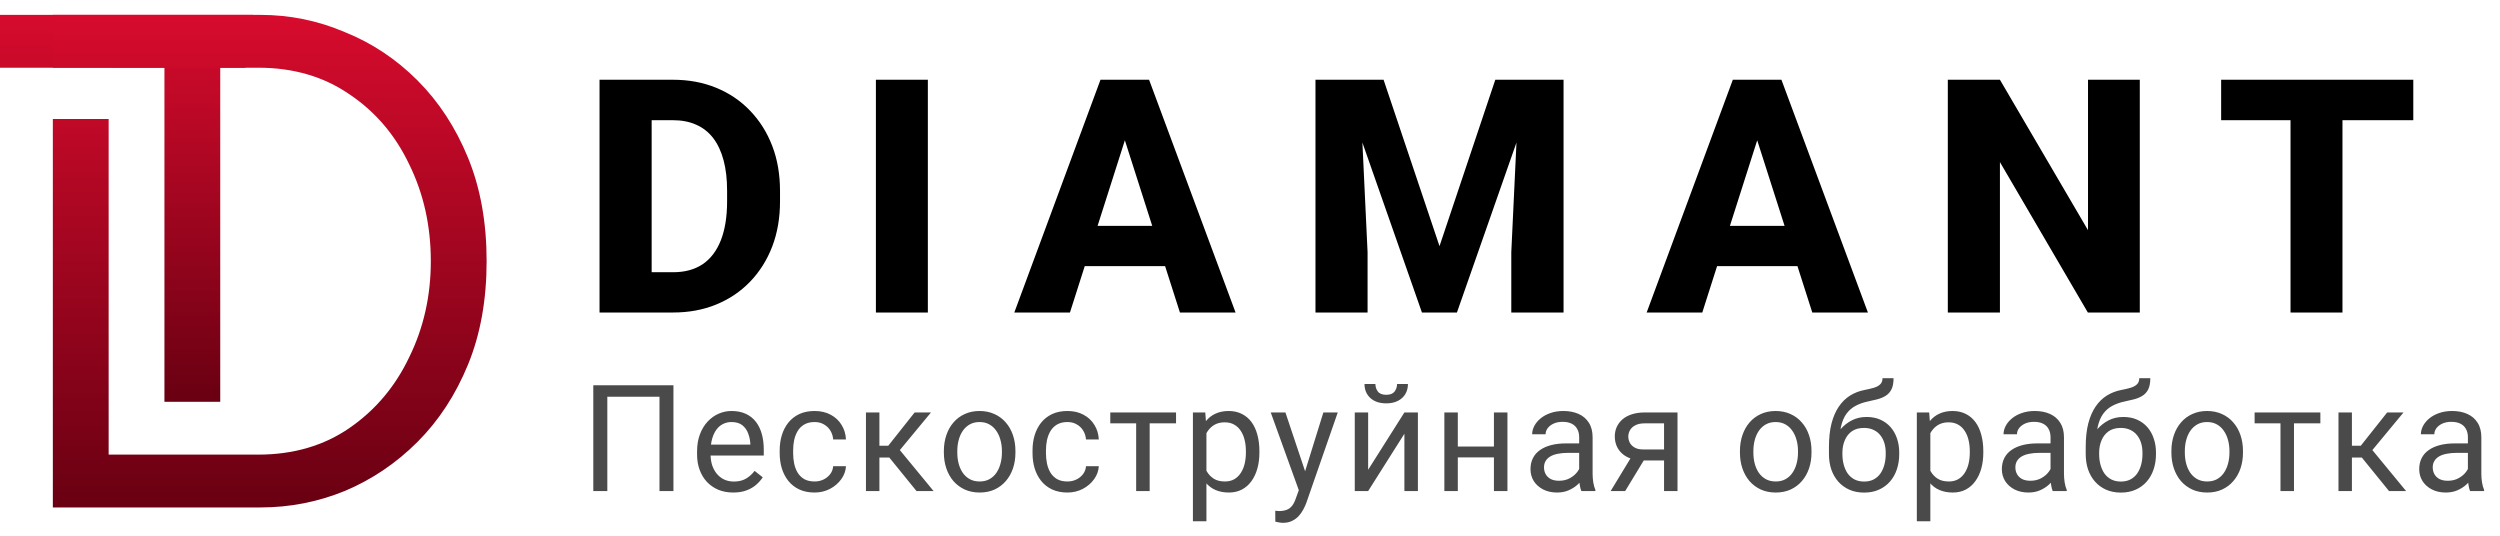 <?xml version="1.0" encoding="UTF-8"?> <svg xmlns="http://www.w3.org/2000/svg" width="168" height="36" viewBox="0 0 168 36" fill="none"><path d="M45.241 21H41.804L41.825 18.293H45.241C46.022 18.293 46.681 18.114 47.218 17.756C47.755 17.391 48.163 16.854 48.442 16.145C48.722 15.428 48.861 14.558 48.861 13.534V12.815C48.861 12.041 48.783 11.361 48.625 10.773C48.467 10.179 48.235 9.681 47.927 9.28C47.619 8.879 47.236 8.578 46.777 8.378C46.326 8.177 45.807 8.077 45.22 8.077H41.739V5.359H45.22C46.28 5.359 47.246 5.538 48.12 5.896C49.001 6.255 49.76 6.767 50.398 7.433C51.042 8.099 51.54 8.886 51.891 9.796C52.242 10.705 52.417 11.719 52.417 12.836V13.534C52.417 14.644 52.242 15.658 51.891 16.574C51.54 17.484 51.042 18.271 50.398 18.938C49.76 19.596 49.005 20.105 48.131 20.463C47.257 20.821 46.294 21 45.241 21ZM43.791 5.359V21H40.289V5.359H43.791ZM62.352 5.359V21H58.861V5.359H62.352ZM75.94 8.335L71.901 21H68.162L73.953 5.359H76.316L75.94 8.335ZM79.291 21L75.242 8.335L74.823 5.359H77.218L83.03 21H79.291ZM79.12 15.178V17.885H70.966V15.178H79.12ZM90.075 5.359H92.976L96.735 16.542L100.484 5.359H103.385L97.906 21H95.554L90.075 5.359ZM88.4 5.359H91.354L91.901 16.95V21H88.4V5.359ZM102.106 5.359H105.071V21H101.559V16.95L102.106 5.359ZM118.433 8.335L114.394 21H110.656L116.446 5.359H118.809L118.433 8.335ZM121.785 21L117.735 8.335L117.316 5.359H119.712L125.523 21H121.785ZM121.613 15.178V17.885H113.46V15.178H121.613ZM143.794 5.359V21H140.303L134.395 10.892V21H130.893V5.359H134.395L140.314 15.468V5.359H143.794ZM157.414 5.359V21H153.923V5.359H157.414ZM162.173 5.359V8.077H149.261V5.359H162.173Z" fill="black"></path><path d="M45.255 25.891V33H44.317V26.662H40.812V33H39.869V25.891H45.255ZM49.27 33.098C48.902 33.098 48.568 33.036 48.269 32.912C47.972 32.785 47.717 32.608 47.502 32.38C47.29 32.152 47.128 31.882 47.014 31.569C46.9 31.257 46.843 30.915 46.843 30.544V30.339C46.843 29.909 46.906 29.527 47.033 29.191C47.16 28.853 47.333 28.566 47.551 28.332C47.769 28.098 48.016 27.92 48.293 27.8C48.57 27.679 48.856 27.619 49.152 27.619C49.53 27.619 49.855 27.684 50.129 27.814C50.406 27.945 50.632 28.127 50.808 28.361C50.983 28.592 51.114 28.866 51.198 29.182C51.283 29.494 51.325 29.836 51.325 30.207V30.612H47.38V29.875H50.422V29.807C50.409 29.572 50.36 29.344 50.275 29.123C50.194 28.902 50.064 28.719 49.885 28.576C49.706 28.433 49.462 28.361 49.152 28.361C48.947 28.361 48.758 28.405 48.586 28.493C48.413 28.578 48.265 28.705 48.142 28.874C48.018 29.043 47.922 29.25 47.853 29.494C47.785 29.738 47.751 30.02 47.751 30.339V30.544C47.751 30.795 47.785 31.031 47.853 31.252C47.925 31.47 48.028 31.662 48.161 31.828C48.298 31.994 48.462 32.124 48.654 32.219C48.85 32.313 49.071 32.36 49.318 32.36C49.637 32.36 49.908 32.295 50.129 32.165C50.35 32.035 50.544 31.861 50.71 31.643L51.257 32.077C51.143 32.25 50.998 32.414 50.822 32.57C50.647 32.727 50.43 32.853 50.173 32.951C49.919 33.049 49.618 33.098 49.27 33.098ZM54.744 32.355C54.959 32.355 55.158 32.312 55.34 32.224C55.522 32.136 55.672 32.015 55.789 31.862C55.906 31.706 55.973 31.529 55.989 31.33H56.849C56.832 31.643 56.727 31.934 56.531 32.204C56.339 32.471 56.087 32.688 55.774 32.853C55.462 33.016 55.118 33.098 54.744 33.098C54.347 33.098 54 33.028 53.704 32.888C53.411 32.748 53.167 32.556 52.972 32.312C52.78 32.067 52.635 31.787 52.537 31.472C52.443 31.153 52.395 30.816 52.395 30.461V30.256C52.395 29.901 52.443 29.566 52.537 29.25C52.635 28.931 52.78 28.649 52.972 28.405C53.167 28.161 53.411 27.969 53.704 27.829C54 27.689 54.347 27.619 54.744 27.619C55.158 27.619 55.519 27.704 55.828 27.873C56.137 28.039 56.38 28.267 56.556 28.557C56.735 28.843 56.832 29.169 56.849 29.533H55.989C55.973 29.315 55.911 29.118 55.804 28.942C55.7 28.767 55.556 28.627 55.374 28.523C55.195 28.415 54.985 28.361 54.744 28.361C54.467 28.361 54.235 28.417 54.046 28.527C53.86 28.635 53.712 28.781 53.602 28.967C53.494 29.149 53.416 29.352 53.367 29.577C53.322 29.799 53.299 30.025 53.299 30.256V30.461C53.299 30.692 53.322 30.92 53.367 31.145C53.413 31.369 53.489 31.573 53.597 31.755C53.707 31.937 53.855 32.084 54.041 32.194C54.23 32.302 54.464 32.355 54.744 32.355ZM59.096 27.717V33H58.192V27.717H59.096ZM62.562 27.717L60.058 30.744H58.793L58.656 29.953H59.691L61.464 27.717H62.562ZM61.591 33L59.648 30.607L60.228 29.953L62.738 33H61.591ZM63.428 30.417V30.305C63.428 29.924 63.483 29.571 63.594 29.245C63.704 28.916 63.864 28.631 64.072 28.391C64.281 28.146 64.533 27.958 64.829 27.824C65.125 27.688 65.457 27.619 65.825 27.619C66.196 27.619 66.53 27.688 66.826 27.824C67.126 27.958 67.38 28.146 67.588 28.391C67.799 28.631 67.961 28.916 68.071 29.245C68.182 29.571 68.237 29.924 68.237 30.305V30.417C68.237 30.798 68.182 31.151 68.071 31.477C67.961 31.802 67.799 32.087 67.588 32.331C67.38 32.572 67.127 32.761 66.831 32.898C66.538 33.031 66.206 33.098 65.835 33.098C65.464 33.098 65.13 33.031 64.834 32.898C64.538 32.761 64.284 32.572 64.072 32.331C63.864 32.087 63.704 31.802 63.594 31.477C63.483 31.151 63.428 30.798 63.428 30.417ZM64.331 30.305V30.417C64.331 30.681 64.362 30.93 64.424 31.164C64.486 31.395 64.579 31.6 64.702 31.779C64.829 31.958 64.987 32.1 65.176 32.204C65.365 32.305 65.584 32.355 65.835 32.355C66.082 32.355 66.299 32.305 66.484 32.204C66.673 32.1 66.829 31.958 66.953 31.779C67.077 31.6 67.17 31.395 67.231 31.164C67.296 30.93 67.329 30.681 67.329 30.417V30.305C67.329 30.044 67.296 29.799 67.231 29.567C67.17 29.333 67.075 29.126 66.948 28.947C66.825 28.765 66.668 28.622 66.48 28.518C66.294 28.413 66.076 28.361 65.825 28.361C65.578 28.361 65.36 28.413 65.171 28.518C64.985 28.622 64.829 28.765 64.702 28.947C64.579 29.126 64.486 29.333 64.424 29.567C64.362 29.799 64.331 30.044 64.331 30.305ZM71.734 32.355C71.949 32.355 72.148 32.312 72.33 32.224C72.512 32.136 72.662 32.015 72.779 31.862C72.897 31.706 72.963 31.529 72.98 31.33H73.839C73.823 31.643 73.717 31.934 73.522 32.204C73.329 32.471 73.077 32.688 72.765 32.853C72.452 33.016 72.109 33.098 71.734 33.098C71.337 33.098 70.991 33.028 70.694 32.888C70.401 32.748 70.157 32.556 69.962 32.312C69.77 32.067 69.625 31.787 69.527 31.472C69.433 31.153 69.386 30.816 69.386 30.461V30.256C69.386 29.901 69.433 29.566 69.527 29.25C69.625 28.931 69.77 28.649 69.962 28.405C70.157 28.161 70.401 27.969 70.694 27.829C70.991 27.689 71.337 27.619 71.734 27.619C72.148 27.619 72.509 27.704 72.818 27.873C73.128 28.039 73.37 28.267 73.546 28.557C73.725 28.843 73.823 29.169 73.839 29.533H72.98C72.963 29.315 72.901 29.118 72.794 28.942C72.69 28.767 72.546 28.627 72.364 28.523C72.185 28.415 71.975 28.361 71.734 28.361C71.458 28.361 71.225 28.417 71.036 28.527C70.851 28.635 70.703 28.781 70.592 28.967C70.484 29.149 70.406 29.352 70.357 29.577C70.312 29.799 70.289 30.025 70.289 30.256V30.461C70.289 30.692 70.312 30.92 70.357 31.145C70.403 31.369 70.48 31.573 70.587 31.755C70.698 31.937 70.846 32.084 71.031 32.194C71.22 32.302 71.454 32.355 71.734 32.355ZM77.258 27.717V33H76.35V27.717H77.258ZM79.03 27.717V28.449H74.611V27.717H79.03ZM81.072 28.732V35.031H80.164V27.717H80.994L81.072 28.732ZM84.632 30.314V30.417C84.632 30.801 84.586 31.158 84.495 31.486C84.404 31.812 84.27 32.095 84.095 32.336C83.922 32.577 83.709 32.764 83.455 32.898C83.201 33.031 82.91 33.098 82.581 33.098C82.246 33.098 81.95 33.042 81.692 32.932C81.435 32.821 81.217 32.66 81.038 32.448C80.859 32.237 80.716 31.983 80.608 31.686C80.504 31.39 80.433 31.057 80.394 30.686V30.139C80.433 29.748 80.506 29.398 80.613 29.089C80.721 28.78 80.862 28.516 81.038 28.298C81.217 28.076 81.434 27.909 81.688 27.795C81.941 27.678 82.234 27.619 82.566 27.619C82.898 27.619 83.193 27.684 83.45 27.814C83.707 27.941 83.924 28.124 84.1 28.361C84.275 28.599 84.407 28.884 84.495 29.216C84.586 29.545 84.632 29.911 84.632 30.314ZM83.724 30.417V30.314C83.724 30.051 83.696 29.803 83.641 29.572C83.585 29.338 83.499 29.133 83.382 28.957C83.268 28.778 83.121 28.638 82.942 28.537C82.763 28.433 82.55 28.381 82.303 28.381C82.075 28.381 81.876 28.42 81.707 28.498C81.541 28.576 81.399 28.682 81.282 28.815C81.165 28.946 81.069 29.095 80.994 29.265C80.922 29.431 80.869 29.603 80.833 29.782V31.047C80.898 31.275 80.989 31.49 81.106 31.691C81.224 31.89 81.38 32.051 81.575 32.175C81.77 32.295 82.016 32.355 82.312 32.355C82.557 32.355 82.767 32.305 82.942 32.204C83.121 32.1 83.268 31.958 83.382 31.779C83.499 31.6 83.585 31.395 83.641 31.164C83.696 30.93 83.724 30.681 83.724 30.417ZM87.46 32.453L88.93 27.717H89.897L87.777 33.815C87.728 33.946 87.663 34.086 87.582 34.235C87.504 34.388 87.403 34.533 87.279 34.67C87.156 34.807 87.006 34.917 86.83 35.002C86.658 35.09 86.451 35.134 86.21 35.134C86.138 35.134 86.047 35.124 85.936 35.105C85.826 35.085 85.748 35.069 85.702 35.056L85.697 34.323C85.723 34.327 85.764 34.33 85.819 34.333C85.878 34.34 85.919 34.343 85.941 34.343C86.147 34.343 86.321 34.315 86.464 34.26C86.607 34.208 86.728 34.118 86.825 33.991C86.926 33.867 87.012 33.697 87.084 33.478L87.46 32.453ZM86.381 27.717L87.753 31.818L87.987 32.77L87.338 33.102L85.394 27.717H86.381ZM91.939 31.569L94.375 27.717H95.283V33H94.375V29.148L91.939 33H91.04V27.717H91.939V31.569ZM93.882 25.803H94.614C94.614 26.057 94.556 26.283 94.439 26.481C94.321 26.677 94.154 26.83 93.936 26.94C93.717 27.051 93.459 27.106 93.159 27.106C92.707 27.106 92.349 26.986 92.085 26.745C91.825 26.501 91.694 26.187 91.694 25.803H92.427C92.427 25.995 92.482 26.164 92.593 26.311C92.704 26.457 92.892 26.53 93.159 26.53C93.42 26.53 93.605 26.457 93.716 26.311C93.826 26.164 93.882 25.995 93.882 25.803ZM100.567 30.007V30.739H97.774V30.007H100.567ZM97.965 27.717V33H97.061V27.717H97.965ZM101.3 27.717V33H100.392V27.717H101.3ZM106.12 32.097V29.377C106.12 29.169 106.078 28.988 105.993 28.835C105.912 28.679 105.788 28.558 105.622 28.474C105.456 28.389 105.251 28.347 105.007 28.347C104.779 28.347 104.579 28.386 104.406 28.464C104.237 28.542 104.104 28.645 104.006 28.771C103.911 28.898 103.864 29.035 103.864 29.182H102.961C102.961 28.993 103.01 28.806 103.107 28.62C103.205 28.435 103.345 28.267 103.527 28.117C103.713 27.964 103.934 27.844 104.191 27.756C104.452 27.665 104.742 27.619 105.061 27.619C105.445 27.619 105.783 27.684 106.076 27.814C106.372 27.945 106.604 28.142 106.77 28.405C106.939 28.666 107.023 28.993 107.023 29.387V31.848C107.023 32.023 107.038 32.211 107.067 32.409C107.1 32.608 107.147 32.779 107.209 32.922V33H106.267C106.221 32.896 106.185 32.758 106.159 32.585C106.133 32.409 106.12 32.246 106.12 32.097ZM106.276 29.797L106.286 30.432H105.373C105.116 30.432 104.886 30.453 104.685 30.495C104.483 30.534 104.313 30.594 104.177 30.676C104.04 30.757 103.936 30.86 103.864 30.983C103.793 31.104 103.757 31.245 103.757 31.408C103.757 31.574 103.794 31.726 103.869 31.862C103.944 31.999 104.056 32.108 104.206 32.19C104.359 32.268 104.546 32.307 104.768 32.307C105.044 32.307 105.288 32.248 105.5 32.131C105.712 32.014 105.879 31.87 106.003 31.701C106.13 31.532 106.198 31.367 106.208 31.208L106.594 31.643C106.571 31.779 106.509 31.931 106.408 32.097C106.307 32.263 106.172 32.422 106.003 32.575C105.837 32.725 105.638 32.85 105.407 32.951C105.179 33.049 104.922 33.098 104.636 33.098C104.278 33.098 103.964 33.028 103.693 32.888C103.426 32.748 103.218 32.56 103.068 32.326C102.922 32.089 102.849 31.823 102.849 31.53C102.849 31.247 102.904 30.998 103.015 30.783C103.125 30.565 103.285 30.384 103.493 30.241C103.701 30.095 103.952 29.984 104.245 29.909C104.538 29.834 104.865 29.797 105.227 29.797H106.276ZM109.764 30.48H110.74L109.212 33H108.235L109.764 30.48ZM110.521 27.717H112.728V33H111.824V28.449H110.521C110.263 28.449 110.053 28.493 109.891 28.581C109.728 28.666 109.609 28.776 109.534 28.913C109.459 29.05 109.422 29.191 109.422 29.338C109.422 29.481 109.456 29.619 109.524 29.753C109.593 29.883 109.7 29.991 109.847 30.075C109.993 30.16 110.182 30.202 110.413 30.202H112.068V30.944H110.413C110.11 30.944 109.842 30.904 109.607 30.822C109.373 30.741 109.174 30.629 109.012 30.485C108.849 30.339 108.725 30.168 108.641 29.973C108.556 29.774 108.514 29.559 108.514 29.328C108.514 29.097 108.558 28.884 108.646 28.689C108.737 28.493 108.867 28.322 109.036 28.176C109.209 28.029 109.419 27.917 109.666 27.839C109.917 27.758 110.201 27.717 110.521 27.717ZM116.924 30.417V30.305C116.924 29.924 116.979 29.571 117.09 29.245C117.201 28.916 117.36 28.631 117.568 28.391C117.777 28.146 118.029 27.958 118.325 27.824C118.621 27.688 118.953 27.619 119.321 27.619C119.692 27.619 120.026 27.688 120.322 27.824C120.622 27.958 120.876 28.146 121.084 28.391C121.296 28.631 121.457 28.916 121.567 29.245C121.678 29.571 121.733 29.924 121.733 30.305V30.417C121.733 30.798 121.678 31.151 121.567 31.477C121.457 31.802 121.296 32.087 121.084 32.331C120.876 32.572 120.623 32.761 120.327 32.898C120.034 33.031 119.702 33.098 119.331 33.098C118.96 33.098 118.626 33.031 118.33 32.898C118.034 32.761 117.78 32.572 117.568 32.331C117.36 32.087 117.201 31.802 117.09 31.477C116.979 31.151 116.924 30.798 116.924 30.417ZM117.827 30.305V30.417C117.827 30.681 117.858 30.93 117.92 31.164C117.982 31.395 118.075 31.6 118.198 31.779C118.325 31.958 118.483 32.1 118.672 32.204C118.861 32.305 119.08 32.355 119.331 32.355C119.578 32.355 119.795 32.305 119.98 32.204C120.169 32.1 120.326 31.958 120.449 31.779C120.573 31.6 120.666 31.395 120.728 31.164C120.793 30.93 120.825 30.681 120.825 30.417V30.305C120.825 30.044 120.793 29.799 120.728 29.567C120.666 29.333 120.571 29.126 120.444 28.947C120.321 28.765 120.164 28.622 119.976 28.518C119.79 28.413 119.572 28.361 119.321 28.361C119.074 28.361 118.856 28.413 118.667 28.518C118.481 28.622 118.325 28.765 118.198 28.947C118.075 29.126 117.982 29.333 117.92 29.567C117.858 29.799 117.827 30.044 117.827 30.305ZM126.505 25.417H127.247C127.247 25.736 127.198 25.99 127.101 26.179C127.003 26.364 126.869 26.508 126.7 26.608C126.534 26.709 126.345 26.786 126.134 26.838C125.925 26.89 125.709 26.94 125.484 26.989C125.204 27.048 124.944 27.141 124.703 27.268C124.465 27.391 124.26 27.567 124.088 27.795C123.919 28.023 123.793 28.319 123.712 28.684C123.634 29.048 123.613 29.499 123.648 30.036V30.485H122.906V30.036C122.906 29.434 122.963 28.908 123.077 28.459C123.194 28.01 123.359 27.631 123.57 27.321C123.782 27.012 124.033 26.766 124.322 26.584C124.615 26.402 124.938 26.276 125.289 26.208C125.543 26.159 125.761 26.107 125.943 26.052C126.126 25.993 126.264 25.915 126.358 25.817C126.456 25.72 126.505 25.586 126.505 25.417ZM125.436 28.02C125.781 28.02 126.088 28.08 126.358 28.2C126.629 28.321 126.858 28.488 127.047 28.703C127.236 28.918 127.379 29.172 127.477 29.465C127.577 29.755 127.628 30.07 127.628 30.412V30.52C127.628 30.887 127.574 31.229 127.467 31.545C127.363 31.857 127.208 32.131 127.003 32.365C126.801 32.596 126.554 32.777 126.261 32.907C125.971 33.037 125.641 33.102 125.27 33.102C124.898 33.102 124.566 33.037 124.273 32.907C123.984 32.777 123.736 32.596 123.531 32.365C123.326 32.131 123.17 31.857 123.062 31.545C122.958 31.229 122.906 30.887 122.906 30.52V30.412C122.906 30.331 122.921 30.251 122.95 30.173C122.979 30.095 123.015 30.015 123.058 29.934C123.103 29.852 123.144 29.766 123.18 29.675C123.3 29.382 123.465 29.11 123.673 28.859C123.884 28.609 124.137 28.407 124.43 28.254C124.726 28.098 125.061 28.02 125.436 28.02ZM125.26 28.757C124.928 28.757 124.654 28.833 124.439 28.986C124.228 29.139 124.07 29.343 123.966 29.597C123.862 29.847 123.81 30.119 123.81 30.412V30.52C123.81 30.767 123.839 31.001 123.897 31.223C123.956 31.444 124.044 31.641 124.161 31.814C124.282 31.983 124.433 32.116 124.615 32.214C124.801 32.312 125.019 32.36 125.27 32.36C125.52 32.36 125.737 32.312 125.919 32.214C126.101 32.116 126.251 31.983 126.368 31.814C126.485 31.641 126.573 31.444 126.632 31.223C126.69 31.001 126.72 30.767 126.72 30.52V30.412C126.72 30.191 126.69 29.981 126.632 29.782C126.573 29.584 126.484 29.408 126.363 29.255C126.246 29.102 126.095 28.981 125.909 28.894C125.727 28.802 125.51 28.757 125.26 28.757ZM129.719 28.732V35.031H128.811V27.717H129.641L129.719 28.732ZM133.278 30.314V30.417C133.278 30.801 133.233 31.158 133.142 31.486C133.05 31.812 132.917 32.095 132.741 32.336C132.569 32.577 132.355 32.764 132.102 32.898C131.848 33.031 131.556 33.098 131.228 33.098C130.892 33.098 130.596 33.042 130.339 32.932C130.082 32.821 129.864 32.66 129.685 32.448C129.506 32.237 129.362 31.983 129.255 31.686C129.151 31.39 129.079 31.057 129.04 30.686V30.139C129.079 29.748 129.152 29.398 129.26 29.089C129.367 28.78 129.509 28.516 129.685 28.298C129.864 28.076 130.08 27.909 130.334 27.795C130.588 27.678 130.881 27.619 131.213 27.619C131.545 27.619 131.84 27.684 132.097 27.814C132.354 27.941 132.57 28.124 132.746 28.361C132.922 28.599 133.054 28.884 133.142 29.216C133.233 29.545 133.278 29.911 133.278 30.314ZM132.37 30.417V30.314C132.37 30.051 132.342 29.803 132.287 29.572C132.232 29.338 132.146 29.133 132.028 28.957C131.914 28.778 131.768 28.638 131.589 28.537C131.41 28.433 131.197 28.381 130.949 28.381C130.721 28.381 130.523 28.42 130.354 28.498C130.188 28.576 130.046 28.682 129.929 28.815C129.812 28.946 129.715 29.095 129.641 29.265C129.569 29.431 129.515 29.603 129.479 29.782V31.047C129.545 31.275 129.636 31.49 129.753 31.691C129.87 31.89 130.026 32.051 130.222 32.175C130.417 32.295 130.663 32.355 130.959 32.355C131.203 32.355 131.413 32.305 131.589 32.204C131.768 32.1 131.914 31.958 132.028 31.779C132.146 31.6 132.232 31.395 132.287 31.164C132.342 30.93 132.37 30.681 132.37 30.417ZM137.796 32.097V29.377C137.796 29.169 137.754 28.988 137.669 28.835C137.588 28.679 137.464 28.558 137.298 28.474C137.132 28.389 136.927 28.347 136.683 28.347C136.455 28.347 136.255 28.386 136.082 28.464C135.913 28.542 135.779 28.645 135.682 28.771C135.587 28.898 135.54 29.035 135.54 29.182H134.637C134.637 28.993 134.686 28.806 134.783 28.62C134.881 28.435 135.021 28.267 135.203 28.117C135.389 27.964 135.61 27.844 135.867 27.756C136.128 27.665 136.417 27.619 136.736 27.619C137.12 27.619 137.459 27.684 137.752 27.814C138.048 27.945 138.279 28.142 138.445 28.405C138.615 28.666 138.699 28.993 138.699 29.387V31.848C138.699 32.023 138.714 32.211 138.743 32.409C138.776 32.608 138.823 32.779 138.885 32.922V33H137.942C137.897 32.896 137.861 32.758 137.835 32.585C137.809 32.409 137.796 32.246 137.796 32.097ZM137.952 29.797L137.962 30.432H137.049C136.792 30.432 136.562 30.453 136.36 30.495C136.159 30.534 135.989 30.594 135.853 30.676C135.716 30.757 135.612 30.86 135.54 30.983C135.468 31.104 135.433 31.245 135.433 31.408C135.433 31.574 135.47 31.726 135.545 31.862C135.62 31.999 135.732 32.108 135.882 32.19C136.035 32.268 136.222 32.307 136.443 32.307C136.72 32.307 136.964 32.248 137.176 32.131C137.387 32.014 137.555 31.87 137.679 31.701C137.806 31.532 137.874 31.367 137.884 31.208L138.27 31.643C138.247 31.779 138.185 31.931 138.084 32.097C137.983 32.263 137.848 32.422 137.679 32.575C137.513 32.725 137.314 32.85 137.083 32.951C136.855 33.049 136.598 33.098 136.312 33.098C135.953 33.098 135.639 33.028 135.369 32.888C135.102 32.748 134.894 32.56 134.744 32.326C134.598 32.089 134.524 31.823 134.524 31.53C134.524 31.247 134.58 30.998 134.69 30.783C134.801 30.565 134.961 30.384 135.169 30.241C135.377 30.095 135.628 29.984 135.921 29.909C136.214 29.834 136.541 29.797 136.902 29.797H137.952ZM143.759 25.417H144.501C144.501 25.736 144.452 25.99 144.354 26.179C144.257 26.364 144.123 26.508 143.954 26.608C143.788 26.709 143.599 26.786 143.388 26.838C143.179 26.89 142.963 26.94 142.738 26.989C142.458 27.048 142.198 27.141 141.957 27.268C141.719 27.391 141.514 27.567 141.342 27.795C141.173 28.023 141.047 28.319 140.966 28.684C140.888 29.048 140.867 29.499 140.902 30.036V30.485H140.16V30.036C140.16 29.434 140.217 28.908 140.331 28.459C140.448 28.01 140.613 27.631 140.824 27.321C141.036 27.012 141.286 26.766 141.576 26.584C141.869 26.402 142.191 26.276 142.543 26.208C142.797 26.159 143.015 26.107 143.197 26.052C143.38 25.993 143.518 25.915 143.612 25.817C143.71 25.72 143.759 25.586 143.759 25.417ZM142.689 28.02C143.035 28.02 143.342 28.08 143.612 28.2C143.882 28.321 144.112 28.488 144.301 28.703C144.49 28.918 144.633 29.172 144.73 29.465C144.831 29.755 144.882 30.07 144.882 30.412V30.52C144.882 30.887 144.828 31.229 144.721 31.545C144.617 31.857 144.462 32.131 144.257 32.365C144.055 32.596 143.808 32.777 143.515 32.907C143.225 33.037 142.895 33.102 142.523 33.102C142.152 33.102 141.82 33.037 141.527 32.907C141.238 32.777 140.99 32.596 140.785 32.365C140.58 32.131 140.424 31.857 140.316 31.545C140.212 31.229 140.16 30.887 140.16 30.52V30.412C140.16 30.331 140.175 30.251 140.204 30.173C140.233 30.095 140.269 30.015 140.312 29.934C140.357 29.852 140.398 29.766 140.434 29.675C140.554 29.382 140.718 29.11 140.927 28.859C141.138 28.609 141.391 28.407 141.684 28.254C141.98 28.098 142.315 28.02 142.689 28.02ZM142.514 28.757C142.182 28.757 141.908 28.833 141.693 28.986C141.482 29.139 141.324 29.343 141.22 29.597C141.116 29.847 141.063 30.119 141.063 30.412V30.52C141.063 30.767 141.093 31.001 141.151 31.223C141.21 31.444 141.298 31.641 141.415 31.814C141.535 31.983 141.687 32.116 141.869 32.214C142.055 32.312 142.273 32.36 142.523 32.36C142.774 32.36 142.991 32.312 143.173 32.214C143.355 32.116 143.505 31.983 143.622 31.814C143.739 31.641 143.827 31.444 143.886 31.223C143.944 31.001 143.974 30.767 143.974 30.52V30.412C143.974 30.191 143.944 29.981 143.886 29.782C143.827 29.584 143.738 29.408 143.617 29.255C143.5 29.102 143.349 28.981 143.163 28.894C142.981 28.802 142.764 28.757 142.514 28.757ZM145.918 30.417V30.305C145.918 29.924 145.973 29.571 146.084 29.245C146.195 28.916 146.354 28.631 146.562 28.391C146.771 28.146 147.023 27.958 147.319 27.824C147.616 27.688 147.948 27.619 148.315 27.619C148.687 27.619 149.02 27.688 149.316 27.824C149.616 27.958 149.87 28.146 150.078 28.391C150.29 28.631 150.451 28.916 150.562 29.245C150.672 29.571 150.728 29.924 150.728 30.305V30.417C150.728 30.798 150.672 31.151 150.562 31.477C150.451 31.802 150.29 32.087 150.078 32.331C149.87 32.572 149.618 32.761 149.321 32.898C149.028 33.031 148.696 33.098 148.325 33.098C147.954 33.098 147.62 33.031 147.324 32.898C147.028 32.761 146.774 32.572 146.562 32.331C146.354 32.087 146.195 31.802 146.084 31.477C145.973 31.151 145.918 30.798 145.918 30.417ZM146.821 30.305V30.417C146.821 30.681 146.852 30.93 146.914 31.164C146.976 31.395 147.069 31.6 147.192 31.779C147.319 31.958 147.477 32.1 147.666 32.204C147.855 32.305 148.075 32.355 148.325 32.355C148.573 32.355 148.789 32.305 148.975 32.204C149.163 32.1 149.32 31.958 149.443 31.779C149.567 31.6 149.66 31.395 149.722 31.164C149.787 30.93 149.819 30.681 149.819 30.417V30.305C149.819 30.044 149.787 29.799 149.722 29.567C149.66 29.333 149.565 29.126 149.438 28.947C149.315 28.765 149.159 28.622 148.97 28.518C148.784 28.413 148.566 28.361 148.315 28.361C148.068 28.361 147.85 28.413 147.661 28.518C147.476 28.622 147.319 28.765 147.192 28.947C147.069 29.126 146.976 29.333 146.914 29.567C146.852 29.799 146.821 30.044 146.821 30.305ZM154.156 27.717V33H153.248V27.717H154.156ZM155.929 27.717V28.449H151.51V27.717H155.929ZM158.049 27.717V33H157.146V27.717H158.049ZM161.516 27.717L159.011 30.744H157.746L157.609 29.953H158.645L160.417 27.717H161.516ZM160.544 33L158.601 30.607L159.182 29.953L161.691 33H160.544ZM165.843 32.097V29.377C165.843 29.169 165.8 28.988 165.716 28.835C165.634 28.679 165.511 28.558 165.345 28.474C165.179 28.389 164.974 28.347 164.729 28.347C164.502 28.347 164.301 28.386 164.129 28.464C163.96 28.542 163.826 28.645 163.729 28.771C163.634 28.898 163.587 29.035 163.587 29.182H162.684C162.684 28.993 162.732 28.806 162.83 28.62C162.928 28.435 163.068 28.267 163.25 28.117C163.436 27.964 163.657 27.844 163.914 27.756C164.174 27.665 164.464 27.619 164.783 27.619C165.167 27.619 165.506 27.684 165.799 27.814C166.095 27.945 166.326 28.142 166.492 28.405C166.661 28.666 166.746 28.993 166.746 29.387V31.848C166.746 32.023 166.761 32.211 166.79 32.409C166.823 32.608 166.87 32.779 166.932 32.922V33H165.989C165.944 32.896 165.908 32.758 165.882 32.585C165.856 32.409 165.843 32.246 165.843 32.097ZM165.999 29.797L166.009 30.432H165.096C164.839 30.432 164.609 30.453 164.407 30.495C164.205 30.534 164.036 30.594 163.899 30.676C163.763 30.757 163.659 30.86 163.587 30.983C163.515 31.104 163.479 31.245 163.479 31.408C163.479 31.574 163.517 31.726 163.592 31.862C163.667 31.999 163.779 32.108 163.929 32.19C164.082 32.268 164.269 32.307 164.49 32.307C164.767 32.307 165.011 32.248 165.223 32.131C165.434 32.014 165.602 31.87 165.726 31.701C165.853 31.532 165.921 31.367 165.931 31.208L166.316 31.643C166.294 31.779 166.232 31.931 166.131 32.097C166.03 32.263 165.895 32.422 165.726 32.575C165.56 32.725 165.361 32.85 165.13 32.951C164.902 33.049 164.645 33.098 164.358 33.098C164 33.098 163.686 33.028 163.416 32.888C163.149 32.748 162.941 32.56 162.791 32.326C162.645 32.089 162.571 31.823 162.571 31.53C162.571 31.247 162.627 30.998 162.737 30.783C162.848 30.565 163.007 30.384 163.216 30.241C163.424 30.095 163.675 29.984 163.968 29.909C164.261 29.834 164.588 29.797 164.949 29.797H165.999Z" fill="#4A4A4A"></path><path d="M11.05 27V4.55H0V1H17L16.5 4.55H14.8V27H11.05Z" fill="url(#paint0_linear_9416_159)"></path><path fill-rule="evenodd" clip-rule="evenodd" d="M3.551 8.1V34.1H17.501C19.467 34.1 21.351 33.733 23.151 33C24.984 32.233 26.617 31.133 28.051 29.7C29.484 28.267 30.617 26.533 31.451 24.5C32.284 22.467 32.701 20.15 32.701 17.55C32.701 14.95 32.284 12.633 31.451 10.6C30.617 8.567 29.484 6.833 28.051 5.4C26.617 3.967 24.984 2.883 23.151 2.15C21.351 1.383 19.467 1 17.501 1H3.551V4.549H7.5V4.55H17.351C19.717 4.55 21.767 5.15 23.501 6.35C25.234 7.517 26.567 9.083 27.501 11.05C28.467 13.017 28.951 15.183 28.951 17.55C28.951 19.883 28.467 22.033 27.501 24C26.567 25.967 25.234 27.55 23.501 28.75C21.767 29.95 19.717 30.55 17.351 30.55H7.301V8.1V7.999H3.551V8.1Z" fill="url(#paint1_linear_9416_159)"></path><defs><linearGradient id="paint0_linear_9416_159" x1="8.5" y1="1" x2="8.5" y2="27" gradientUnits="userSpaceOnUse"><stop stop-color="#D70B2D"></stop><stop offset="1" stop-color="#690012"></stop></linearGradient><linearGradient id="paint1_linear_9416_159" x1="18.126" y1="1" x2="18.126" y2="34.1" gradientUnits="userSpaceOnUse"><stop stop-color="#D70B2D"></stop><stop offset="1" stop-color="#690012"></stop></linearGradient></defs></svg> 